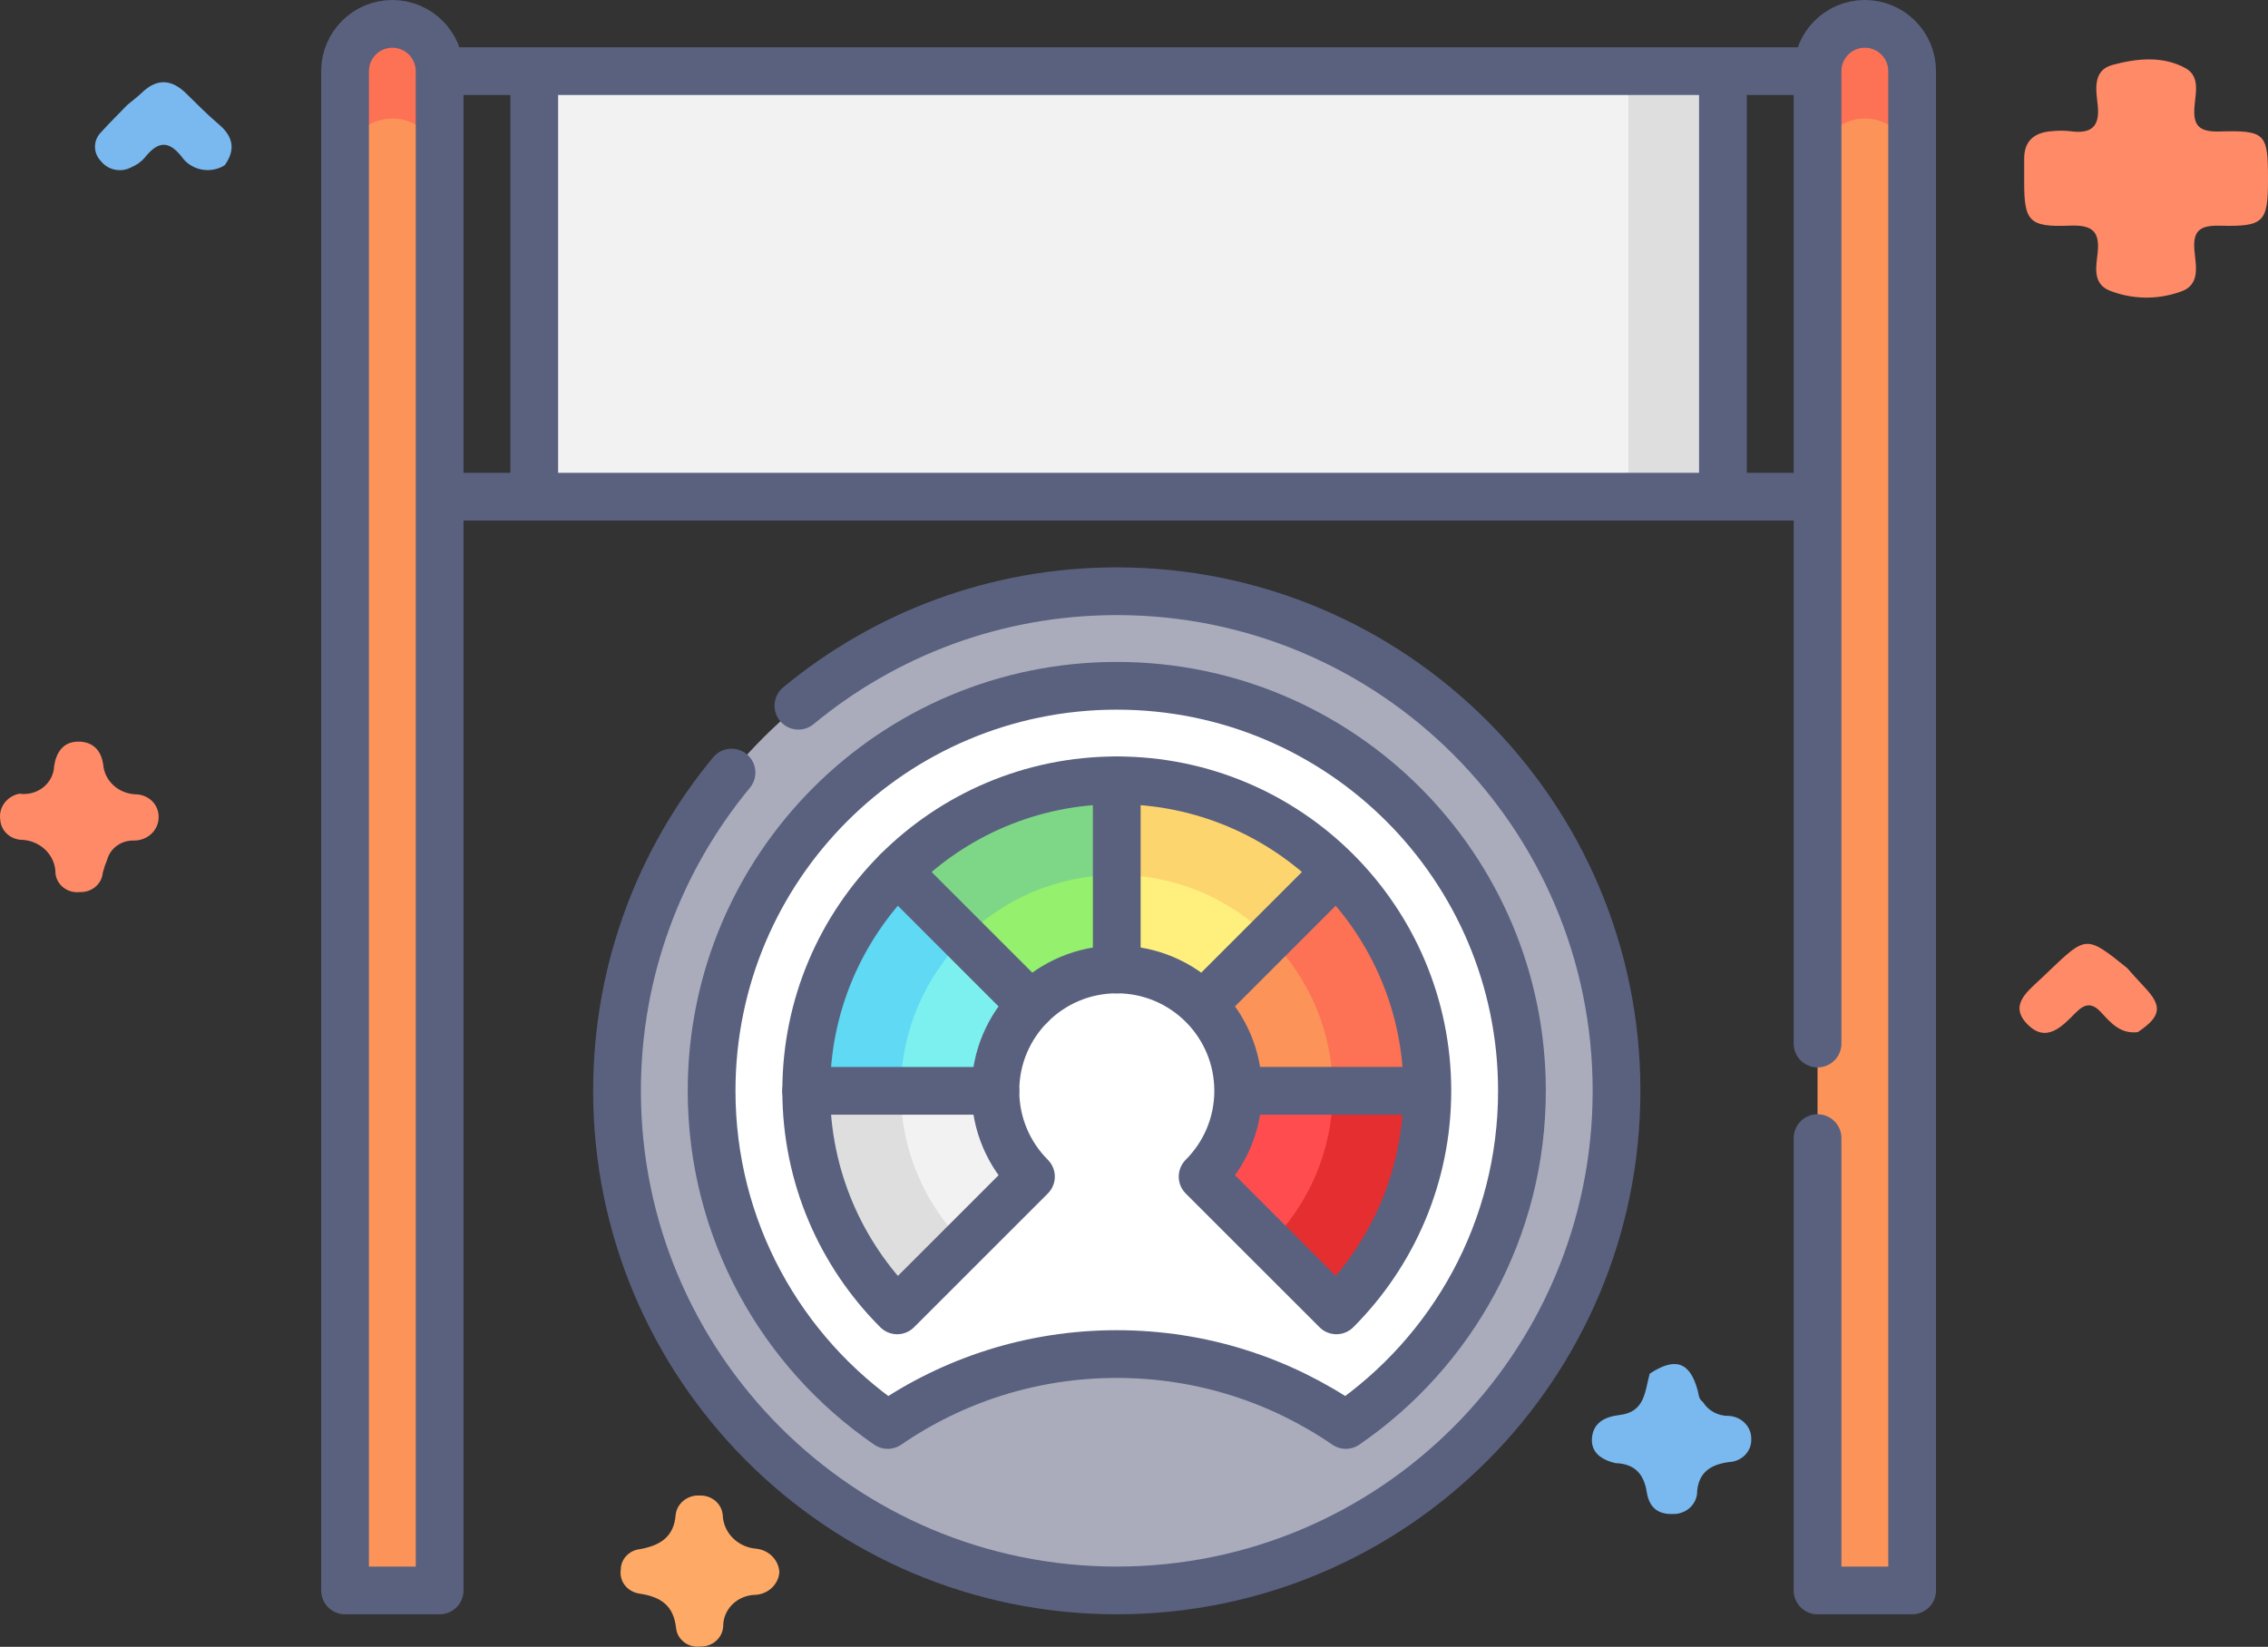 <svg width="95" height="69" viewBox="0 0 95 69" fill="none" xmlns="http://www.w3.org/2000/svg">
<rect x="0" y="0" width="95" height="69" fill="#333333" stroke="none"/>
<path d="M67.672 61.305C67.096 61.17 66.642 60.874 66.682 60.267C66.725 59.633 67.193 59.363 67.843 59.287C68.917 59.162 68.898 58.276 69.102 57.555C70.169 56.855 70.777 57.058 71.105 58.235C71.155 58.416 71.145 58.615 71.328 58.74C71.437 58.92 71.595 59.07 71.786 59.173C71.976 59.276 72.192 59.328 72.411 59.325C72.67 59.338 72.913 59.446 73.089 59.627C73.265 59.808 73.361 60.047 73.355 60.294C73.36 60.416 73.34 60.538 73.296 60.652C73.251 60.767 73.184 60.872 73.097 60.962C73.01 61.051 72.905 61.124 72.789 61.175C72.672 61.226 72.547 61.255 72.419 61.259C71.674 61.363 71.171 61.667 71.09 62.463C71.093 62.593 71.069 62.723 71.018 62.844C70.967 62.964 70.89 63.074 70.793 63.165C70.695 63.256 70.579 63.327 70.451 63.374C70.324 63.421 70.188 63.442 70.051 63.436C69.369 63.453 69.067 63.082 68.977 62.513C68.86 61.782 68.492 61.33 67.672 61.305Z" fill="#79B9EF"/>
<path d="M89.545 43.246C88.825 43.333 88.421 42.863 88.019 42.428C87.633 42.007 87.342 42.034 86.946 42.431C86.388 42.993 85.717 43.736 84.913 42.906C84.126 42.094 84.962 41.516 85.531 40.967C85.626 40.875 85.723 40.783 85.819 40.692C87.394 39.189 87.394 39.189 89.095 40.555C89.334 40.819 89.566 41.087 89.812 41.345C90.591 42.16 90.533 42.583 89.545 43.246Z" fill="#FF8A68"/>
<path d="M32.645 65.876C32.626 66.123 32.514 66.355 32.33 66.529C32.145 66.704 31.9 66.808 31.641 66.823C31.28 66.829 30.936 66.971 30.684 67.216C30.431 67.463 30.291 67.793 30.293 68.137C30.282 68.368 30.179 68.585 30.003 68.744C29.828 68.903 29.595 68.991 29.353 68.989C29.233 69.005 29.11 68.999 28.993 68.969C28.876 68.94 28.766 68.888 28.67 68.818C28.574 68.747 28.494 68.659 28.434 68.559C28.374 68.458 28.336 68.347 28.322 68.233C28.221 67.282 27.703 66.906 26.768 66.768C26.528 66.73 26.313 66.603 26.169 66.415C26.026 66.227 25.966 65.993 26.003 65.763C26.004 65.55 26.087 65.344 26.238 65.186C26.388 65.029 26.594 64.929 26.816 64.907C27.663 64.751 28.232 64.388 28.302 63.465C28.329 63.234 28.448 63.021 28.636 62.872C28.823 62.722 29.064 62.647 29.307 62.662C29.55 62.652 29.788 62.734 29.968 62.889C30.149 63.044 30.259 63.261 30.274 63.492C30.289 63.851 30.442 64.192 30.705 64.451C30.967 64.709 31.321 64.866 31.697 64.891C31.951 64.923 32.185 65.04 32.358 65.22C32.532 65.4 32.633 65.632 32.645 65.876Z" fill="#FEAA66"/>
<path d="M5.337 4.393C5.541 4.223 5.755 4.063 5.945 3.881C6.578 3.275 7.185 3.315 7.795 3.913C8.245 4.354 8.688 4.805 9.169 5.213C9.778 5.73 9.872 6.284 9.412 6.923C9.27 7.013 9.11 7.074 8.942 7.105C8.774 7.136 8.601 7.134 8.434 7.101C8.267 7.068 8.108 7.004 7.967 6.912C7.825 6.821 7.704 6.703 7.611 6.567C7.034 5.835 6.58 5.957 6.067 6.601C5.917 6.776 5.726 6.915 5.508 7.004C5.3 7.119 5.055 7.157 4.82 7.111C4.585 7.065 4.376 6.938 4.232 6.755C4.067 6.588 3.976 6.367 3.979 6.138C3.981 5.909 4.077 5.69 4.246 5.527C4.596 5.139 4.972 4.772 5.337 4.393Z" fill="#79B9EF"/>
<path d="M0.812 33.255C0.989 33.281 1.17 33.27 1.342 33.224C1.514 33.178 1.675 33.097 1.812 32.988C1.949 32.879 2.061 32.743 2.139 32.59C2.218 32.437 2.261 32.27 2.267 32.099C2.355 31.533 2.636 31.076 3.276 31.074C3.884 31.072 4.239 31.428 4.324 32.044C4.352 32.37 4.504 32.676 4.752 32.904C4.999 33.131 5.325 33.265 5.668 33.281C5.796 33.281 5.923 33.305 6.042 33.352C6.16 33.399 6.268 33.467 6.359 33.554C6.449 33.64 6.521 33.743 6.57 33.856C6.619 33.969 6.644 34.09 6.644 34.212C6.648 34.343 6.625 34.473 6.575 34.595C6.526 34.717 6.451 34.828 6.356 34.922C6.26 35.016 6.146 35.09 6.02 35.141C5.893 35.192 5.758 35.218 5.62 35.218C5.365 35.208 5.114 35.282 4.908 35.427C4.703 35.572 4.555 35.779 4.491 36.015C4.416 36.193 4.354 36.376 4.306 36.561C4.288 36.79 4.178 37.004 3.998 37.156C3.818 37.308 3.583 37.388 3.342 37.377C3.222 37.391 3.101 37.382 2.985 37.35C2.869 37.319 2.76 37.266 2.666 37.194C2.571 37.123 2.492 37.034 2.434 36.934C2.376 36.833 2.339 36.723 2.325 36.608C2.327 36.423 2.291 36.239 2.217 36.066C2.144 35.894 2.036 35.738 1.9 35.605C1.763 35.473 1.6 35.368 1.42 35.296C1.24 35.224 1.048 35.187 0.853 35.186C0.629 35.164 0.42 35.067 0.265 34.911C0.111 34.755 0.02 34.552 0.01 34.337C-0.026 34.094 0.037 33.846 0.186 33.645C0.335 33.444 0.559 33.305 0.812 33.255Z" fill="#FF8A68"/>
<path d="M95 7.507C95 9.304 94.84 9.502 93.009 9.457C92.181 9.436 91.85 9.631 91.916 10.468C91.966 11.106 92.208 11.957 91.302 12.233C90.336 12.572 89.27 12.545 88.324 12.159C87.641 11.851 87.806 11.14 87.865 10.585C87.957 9.702 87.649 9.416 86.701 9.454C84.991 9.523 84.788 9.274 84.787 7.629C84.787 7.305 84.79 6.981 84.787 6.658C84.783 5.898 85.214 5.539 85.976 5.494C86.213 5.47 86.452 5.47 86.688 5.494C87.612 5.63 87.968 5.299 87.866 4.392C87.796 3.772 87.645 2.949 88.483 2.721C89.48 2.45 90.577 2.328 91.537 2.852C92.171 3.198 91.963 3.909 91.92 4.463C91.858 5.249 92.093 5.534 92.973 5.509C94.905 5.456 95.001 5.596 95 7.507Z" fill="#FF8A68"/>
<path d="M68.208 2.98L64.246 11.895L68.208 20.81H72.171V2.98H68.208Z" fill="#DEDEDE"/>
<path d="M22.377 2.98H68.207V20.81H22.377V2.98Z" fill="#F2F2F2"/>
<path d="M16.434 1C15.34 1 14.453 1.887 14.453 2.981V6.943H18.415V2.981C18.415 1.887 17.528 1 16.434 1Z" fill="#FD7154"/>
<path d="M16.434 4.965C15.34 4.965 14.453 5.852 14.453 6.946V66.641H18.415V6.946C18.415 5.852 17.528 4.965 16.434 4.965Z" fill="#FC945A"/>
<path d="M78.112 1C77.018 1 76.131 1.887 76.131 2.981V6.943H80.093V2.981C80.093 1.887 79.206 1 78.112 1Z" fill="#FD7154"/>
<path d="M78.112 4.965C77.018 4.965 76.131 5.852 76.131 6.946V66.641H80.093V6.946C80.093 5.852 79.206 4.965 78.112 4.965Z" fill="#FC945A"/>
<path d="M46.778 66.639C58.339 66.639 67.711 57.267 67.711 45.706C67.711 34.145 58.339 24.773 46.778 24.773C35.216 24.773 25.844 34.145 25.844 45.706C25.844 57.267 35.216 66.639 46.778 66.639Z" fill="#AAACBC"/>
<path d="M37.184 59.705C39.913 57.831 43.217 56.734 46.778 56.734C50.339 56.734 53.643 57.831 56.372 59.705C60.827 56.646 63.75 51.517 63.75 45.705C63.75 36.332 56.151 28.734 46.778 28.734C37.405 28.734 29.807 36.332 29.807 45.705C29.807 51.517 32.729 56.646 37.184 59.705Z" fill="white"/>
<path d="M55.825 41.746L53.174 52.104L55.976 54.907C58.331 52.553 59.787 49.3 59.787 45.708L55.825 41.746Z" fill="#E52E30"/>
<path d="M51.864 45.708C51.864 47.112 51.295 48.383 50.375 49.304L53.176 52.104C54.813 50.467 55.827 48.206 55.827 45.708V41.746L51.864 45.708Z" fill="#FF4D4F"/>
<path d="M37.732 41.746L40.383 52.104L37.58 54.907C35.226 52.553 33.77 49.3 33.77 45.708L37.732 41.746Z" fill="#DEDEDE"/>
<path d="M41.693 45.708C41.693 47.112 42.262 48.383 43.182 49.304L40.381 52.104C38.744 50.467 37.73 48.206 37.73 45.708V41.746L41.693 45.708Z" fill="#F2F2F2"/>
<path d="M55.978 36.508L50.375 39.309L55.827 45.706H59.789C59.789 42.114 58.333 38.862 55.978 36.508Z" fill="#FD7154"/>
<path d="M53.177 39.309H50.375V42.11C51.295 43.03 51.864 44.301 51.864 45.706H55.827C55.827 43.207 54.814 40.946 53.177 39.309Z" fill="#FC945A"/>
<path d="M37.58 36.508L43.183 39.309L37.732 45.706H33.77C33.77 42.114 35.226 38.862 37.58 36.508Z" fill="#5FD9F4"/>
<path d="M40.38 39.309H43.182V42.11C42.262 43.03 41.693 44.301 41.693 45.706H37.73C37.73 43.207 38.743 40.946 40.38 39.309Z" fill="#7CF0EE"/>
<path d="M46.779 32.695L42.816 36.657L53.176 39.307L55.978 36.505C53.623 34.151 50.371 32.695 46.779 32.695Z" fill="#FDD56F"/>
<path d="M46.779 36.66H42.816L46.779 40.622C48.183 40.622 49.454 41.191 50.374 42.111L53.176 39.31C51.539 37.673 49.277 36.66 46.779 36.66Z" fill="#FFF07E"/>
<path d="M37.578 36.505L40.38 39.307L46.777 36.657V32.695C43.185 32.695 39.932 34.151 37.578 36.505Z" fill="#7ED787"/>
<path d="M43.182 42.111C44.103 41.191 45.374 40.622 46.778 40.622V36.66C44.28 36.66 42.018 37.673 40.381 39.31L43.182 42.111Z" fill="#94F06D"/>
<path d="M18.415 2.981C18.415 1.887 17.528 1 16.434 1C15.34 1 14.453 1.887 14.453 2.981V66.638H18.415V2.981ZM18.415 2.981H76.132M76.132 43.724V2.981M76.132 2.981C76.132 1.887 77.019 1 78.113 1C79.207 1 80.094 1.887 80.094 2.981V66.638H76.132V47.686M18.415 20.81H76.132M22.378 2.981V20.81M72.169 2.981V20.81M30.641 32.37C27.645 35.992 25.845 40.638 25.845 45.705C25.845 57.266 35.217 66.638 46.778 66.638C58.34 66.638 67.712 57.266 67.712 45.705C67.712 34.144 58.34 24.772 46.778 24.772C41.711 24.772 37.064 26.573 33.443 29.569" stroke="#59617F" stroke-width="2" stroke-miterlimit="10" stroke-linecap="round" stroke-linejoin="round"/>
<path d="M46.778 40.62V32.696M43.183 42.11L37.579 36.507M41.693 45.705H33.769M37.184 59.705C39.913 57.831 43.217 56.734 46.778 56.734C50.339 56.734 53.643 57.831 56.372 59.705C60.827 56.646 63.75 51.517 63.75 45.705C63.75 36.332 56.151 28.734 46.778 28.734C37.405 28.734 29.807 36.332 29.807 45.705C29.807 51.517 32.729 56.646 37.184 59.705Z" stroke="#59617F" stroke-width="2" stroke-miterlimit="10" stroke-linecap="round" stroke-linejoin="round"/>
<path d="M51.864 45.704C51.864 42.896 49.587 40.619 46.779 40.619C43.971 40.619 41.694 42.896 41.694 45.704C41.694 47.108 42.263 48.379 43.183 49.3L37.58 54.903C35.226 52.548 33.77 49.296 33.77 45.704C33.77 38.52 39.594 32.695 46.779 32.695C53.964 32.695 59.788 38.52 59.788 45.704M51.864 45.704C51.864 47.108 51.295 48.379 50.374 49.3L55.978 54.903C58.332 52.548 59.788 49.296 59.788 45.704M51.864 45.704H59.788M50.374 42.109L55.978 36.505" stroke="#59617F" stroke-width="2" stroke-miterlimit="10" stroke-linecap="round" stroke-linejoin="round"/>
</svg>
